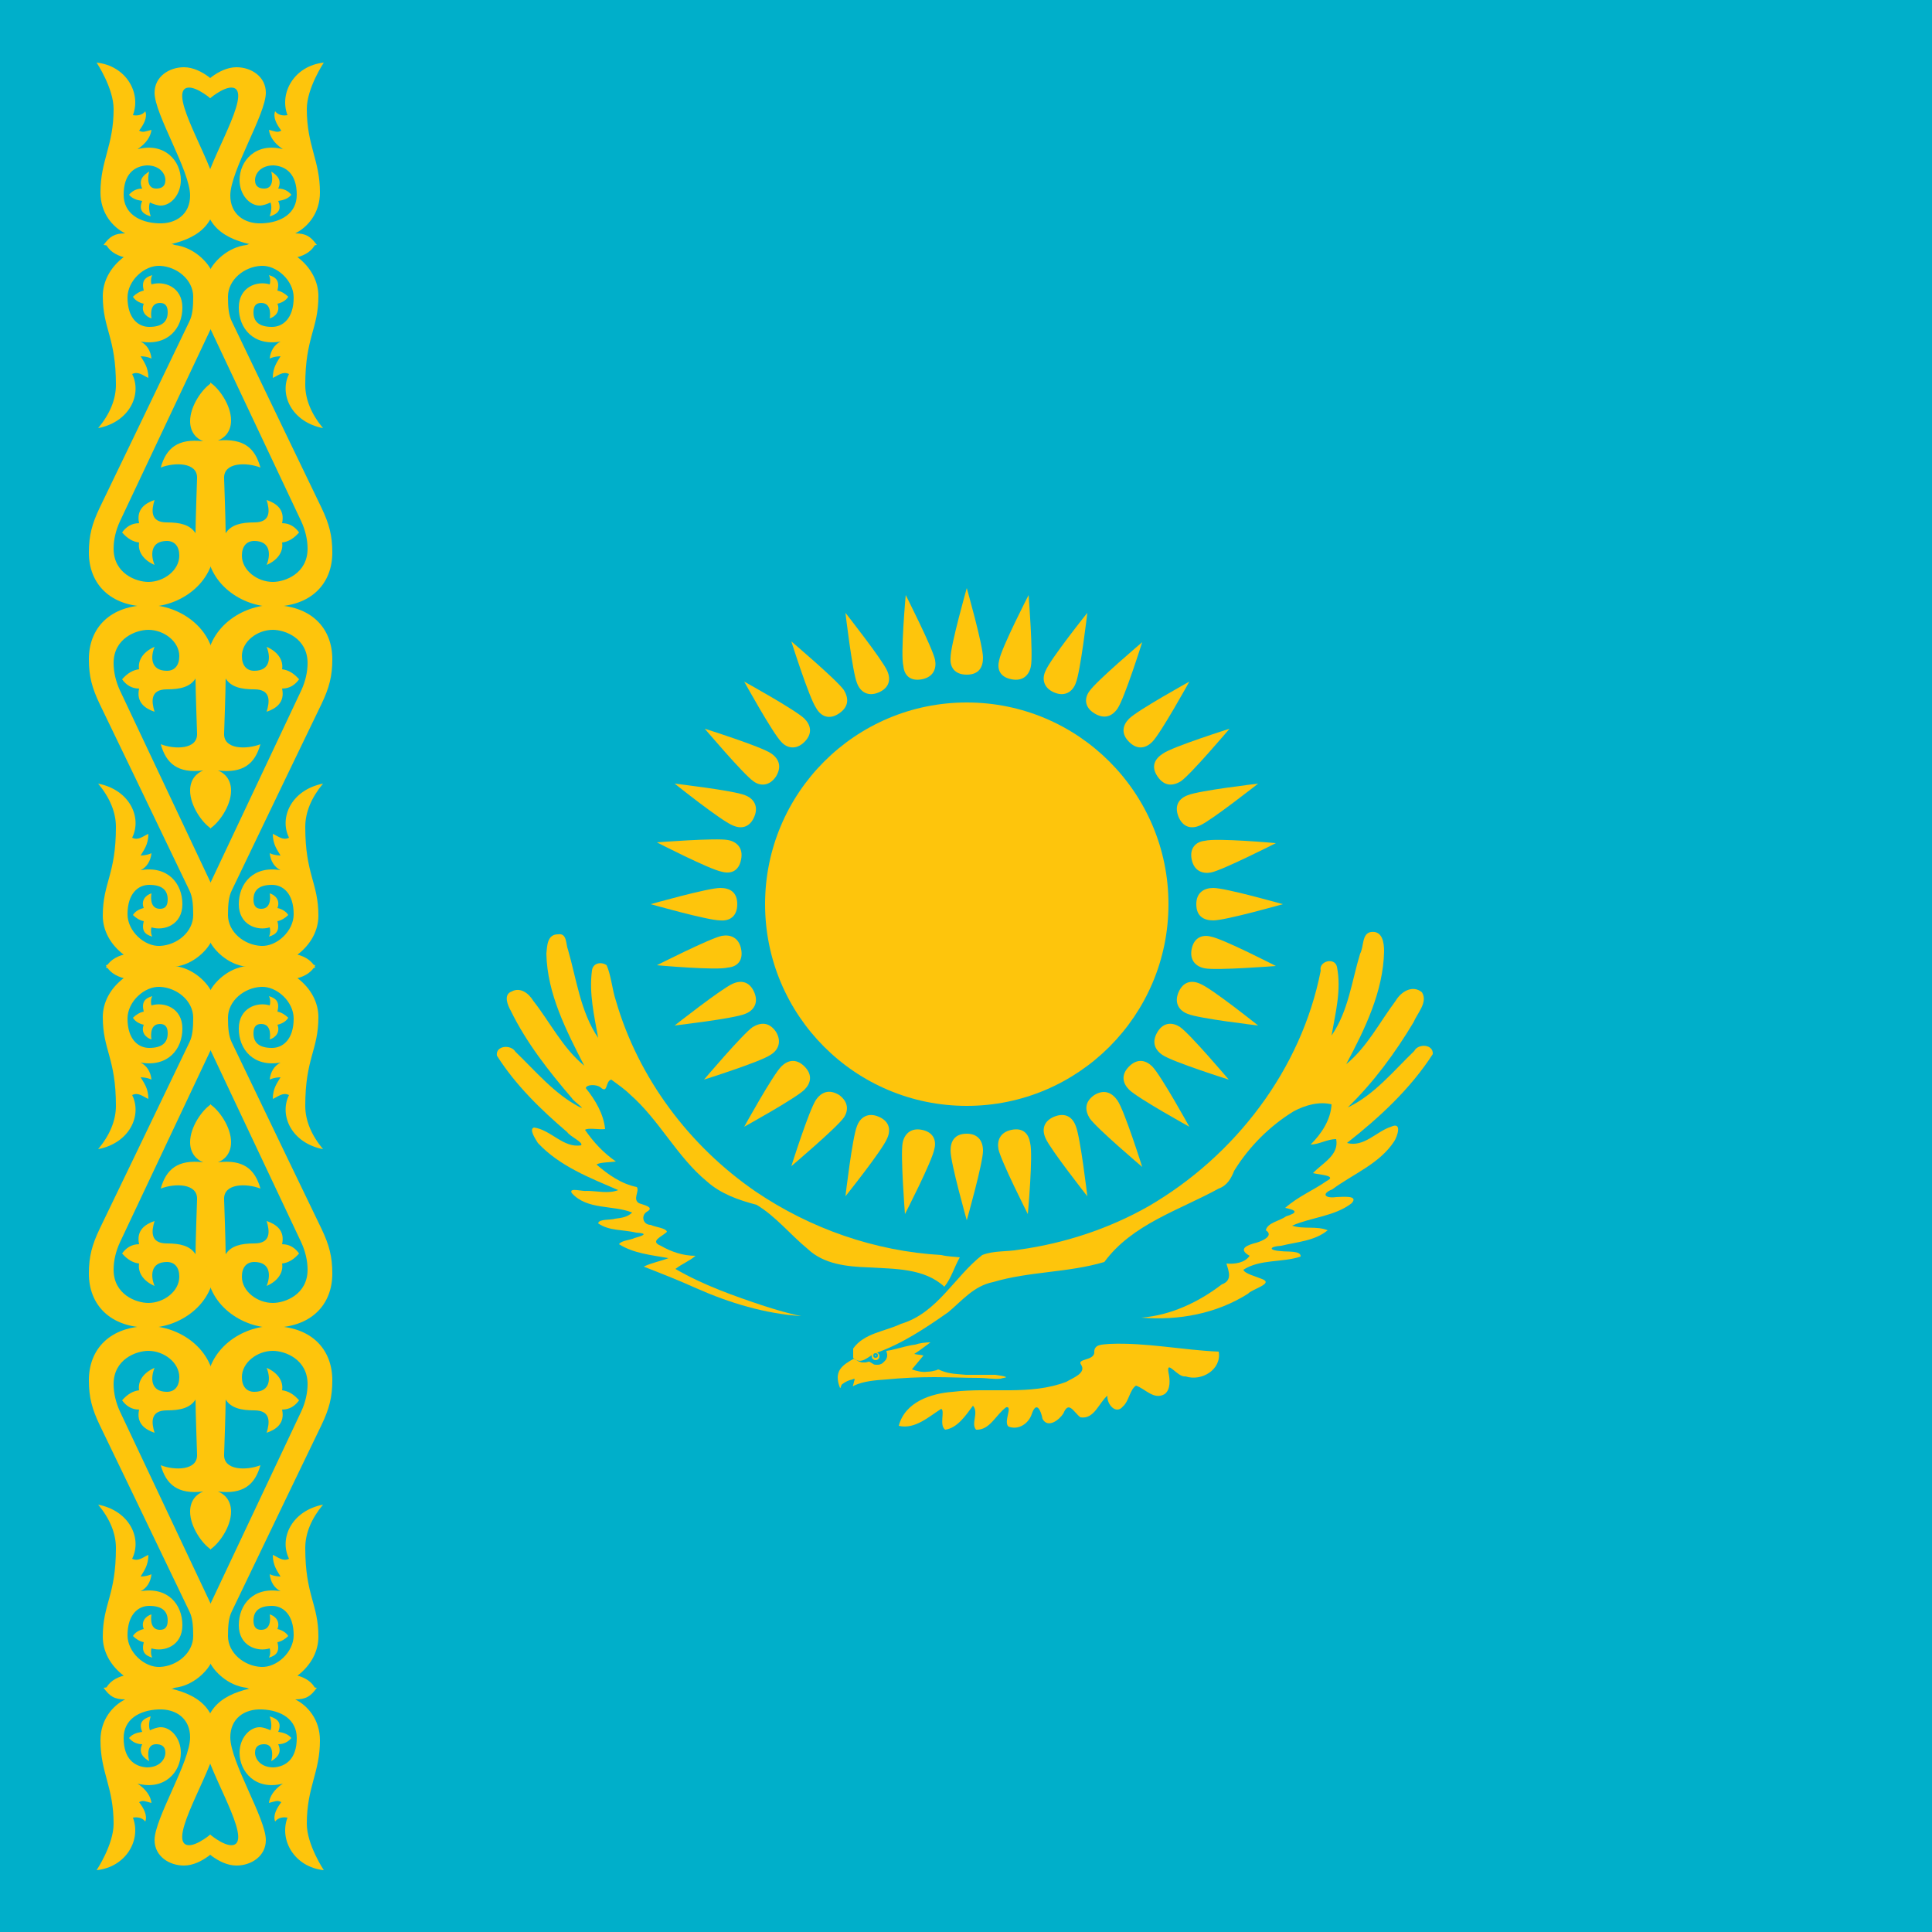 <?xml version="1.0" encoding="utf-8"?>
<!-- Generator: Adobe Illustrator 27.9.4, SVG Export Plug-In . SVG Version: 9.03 Build 54784)  -->
<svg version="1.1" id="Layer_1" xmlns="http://www.w3.org/2000/svg" xmlns:xlink="http://www.w3.org/1999/xlink" x="0px" y="0px"
	 viewBox="0 0 250 250" style="enable-background:new 0 0 250 250;" xml:space="preserve">
<style type="text/css">
	.st0{fill:#00AFCA;}
	.st1{fill:#FEC50C;}
</style>
<rect id="XMLID_58_" class="st0" width="250" height="250"/>
<g>
	<circle id="XMLID_59_" class="st1" cx="125.1" cy="117" r="26.1"/>
	<path id="XMLID_60_" class="st1" d="M125.1,87.3c1.6,0,2.1-1,2.1-2.2c0-1.6-2.1-9-2.1-9s-2.1,7.4-2.1,9
		C122.9,86.3,123.5,87.3,125.1,87.3z"/>
	<path id="XMLID_61_" class="st1" d="M154.8,117c0,1.6,1,2.1,2.2,2.1c1.6,0,9-2.1,9-2.1s-7.4-2.1-9-2.1
		C155.8,114.9,154.8,115.5,154.8,117z"/>
	<path id="XMLID_62_" class="st1" d="M125.1,146.7c-1.6,0-2.1,1-2.1,2.2c0,1.6,2.1,9,2.1,9s2.1-7.4,2.1-9
		C127.2,147.7,126.6,146.7,125.1,146.7z"/>
	<path id="XMLID_63_" class="st1" d="M95.4,117c0-1.6-1-2.1-2.2-2.1c-1.6,0-9,2.1-9,2.1s7.4,2.1,9,2.1
		C94.4,119.2,95.4,118.6,95.4,117z"/>
	<path id="XMLID_64_" class="st1" d="M136.4,89.6c1.4,0.6,2.4-0.1,2.8-1.2c0.6-1.4,1.5-9.1,1.5-9.1s-4.8,6-5.4,7.5
		C134.8,87.8,135,89,136.4,89.6z"/>
	<path id="XMLID_65_" class="st1" d="M152.5,128.4c-0.6,1.4,0.1,2.4,1.2,2.8c1.4,0.6,9.1,1.5,9.1,1.5s-6-4.8-7.5-5.4
		C154.2,126.8,153.1,127,152.5,128.4z"/>
	<path id="XMLID_66_" class="st1" d="M113.7,144.5c-1.4-0.6-2.4,0.1-2.8,1.2c-0.6,1.4-1.5,9.1-1.5,9.1s4.8-6,5.4-7.5
		C115.3,146.2,115.1,145.1,113.7,144.5z"/>
	<path id="XMLID_67_" class="st1" d="M97.6,105.7c0.6-1.4-0.1-2.4-1.2-2.8c-1.4-0.6-9.1-1.5-9.1-1.5s6,4.8,7.5,5.4
		C95.9,107.3,97,107.1,97.6,105.7z"/>
	<path id="XMLID_68_" class="st1" d="M146.1,96c1.1,1.1,2.2,0.8,3,0c1.1-1.1,4.8-7.8,4.8-7.8s-6.7,3.7-7.8,4.8
		C145.3,93.8,145,94.9,146.1,96z"/>
	<path id="XMLID_69_" class="st1" d="M146.1,138c-1.1,1.1-0.8,2.2,0,3c1.1,1.1,7.8,4.8,7.8,4.8s-3.7-6.7-4.8-7.8
		C148.3,137.2,147.2,136.9,146.1,138z"/>
	<path id="XMLID_70_" class="st1" d="M104.1,138c-1.1-1.1-2.2-0.8-3,0c-1.1,1.1-4.8,7.8-4.8,7.8s6.7-3.7,7.8-4.8
		C104.9,140.2,105.2,139.1,104.1,138z"/>
	<path id="XMLID_71_" class="st1" d="M104.1,96c1.1-1.1,0.8-2.2,0-3c-1.1-1.1-7.8-4.8-7.8-4.8s3.7,6.7,4.8,7.8
		C101.8,96.8,103,97.1,104.1,96z"/>
	<path id="XMLID_72_" class="st1" d="M152.5,105.7c0.6,1.4,1.7,1.6,2.8,1.1c1.4-0.6,7.5-5.4,7.5-5.4s-7.7,0.9-9.1,1.5
		C152.6,103.3,151.9,104.2,152.5,105.7z"/>
	<path id="XMLID_73_" class="st1" d="M136.4,144.5c-1.4,0.6-1.6,1.7-1.1,2.8c0.6,1.4,5.4,7.5,5.4,7.5s-0.9-7.7-1.5-9.1
		C138.8,144.6,137.9,143.9,136.4,144.5z"/>
	<path id="XMLID_74_" class="st1" d="M97.6,128.4c-0.6-1.4-1.7-1.6-2.8-1.1c-1.4,0.6-7.5,5.4-7.5,5.4s7.7-0.9,9.1-1.5
		C97.5,130.8,98.2,129.8,97.6,128.4z"/>
	<path id="XMLID_75_" class="st1" d="M113.7,89.6c1.4-0.6,1.6-1.7,1.1-2.8c-0.6-1.4-5.4-7.5-5.4-7.5s0.9,7.7,1.5,9.1
		C111.3,89.5,112.3,90.2,113.7,89.6z"/>
	<path id="XMLID_76_" class="st1" d="M130.9,87.9c1.5,0.3,2.3-0.6,2.5-1.7c0.3-1.5-0.3-9.2-0.3-9.2s-3.5,6.8-3.8,8.4
		C129,86.5,129.3,87.6,130.9,87.9z"/>
	<path id="XMLID_77_" class="st1" d="M154.2,122.8c-0.3,1.5,0.6,2.3,1.7,2.5c1.5,0.3,9.2-0.3,9.2-0.3s-6.8-3.5-8.4-3.8
		C155.6,120.9,154.5,121.3,154.2,122.8z"/>
	<path id="XMLID_78_" class="st1" d="M119.3,146.2c-1.5-0.3-2.3,0.6-2.5,1.7c-0.3,1.5,0.3,9.2,0.3,9.2s3.5-6.8,3.8-8.4
		C121.2,147.6,120.8,146.5,119.3,146.2z"/>
	<path id="XMLID_79_" class="st1" d="M95.9,111.2c0.3-1.5-0.6-2.3-1.7-2.5c-1.5-0.3-9.2,0.3-9.2,0.3s6.8,3.5,8.4,3.8
		C94.5,113.1,95.6,112.8,95.9,111.2z"/>
	<path id="XMLID_80_" class="st1" d="M141.6,92.3c1.3,0.8,2.3,0.4,3-0.6c0.9-1.3,3.2-8.6,3.2-8.6s-5.9,5-6.8,6.3
		C140.3,90.3,140.3,91.5,141.6,92.3z"/>
	<path id="XMLID_81_" class="st1" d="M149.8,133.5c-0.8,1.3-0.4,2.3,0.6,3c1.3,0.9,8.6,3.2,8.6,3.2s-5-5.9-6.3-6.8
		C151.8,132.3,150.6,132.2,149.8,133.5z"/>
	<path id="XMLID_82_" class="st1" d="M108.6,141.7c-1.3-0.8-2.3-0.4-3,0.6c-0.9,1.3-3.2,8.6-3.2,8.6s5.9-5,6.8-6.3
		C109.8,143.7,109.8,142.6,108.6,141.7z"/>
	<path id="XMLID_83_" class="st1" d="M100.4,100.5c0.8-1.3,0.4-2.3-0.6-3c-1.3-0.9-8.6-3.2-8.6-3.2s5,5.9,6.3,6.8
		C98.3,101.7,99.5,101.8,100.4,100.5z"/>
	<path id="XMLID_84_" class="st1" d="M149.8,100.5c0.9,1.3,2,1.2,3,0.6c1.3-0.9,6.3-6.8,6.3-6.8s-7.3,2.3-8.6,3.2
		C149.4,98.2,148.9,99.2,149.8,100.5z"/>
	<path id="XMLID_85_" class="st1" d="M141.6,141.7c-1.3,0.9-1.2,2-0.6,3c0.9,1.3,6.8,6.3,6.8,6.3s-2.3-7.3-3.2-8.6
		C143.9,141.4,142.9,140.9,141.6,141.7z"/>
	<path id="XMLID_86_" class="st1" d="M100.4,133.5c-0.9-1.3-2-1.2-3-0.6c-1.3,0.9-6.3,6.8-6.3,6.8s7.3-2.3,8.6-3.2
		C100.7,135.9,101.2,134.8,100.4,133.5z"/>
	<path id="XMLID_87_" class="st1" d="M108.6,92.3c1.3-0.9,1.2-2,0.6-3c-0.9-1.3-6.8-6.3-6.8-6.3s2.3,7.3,3.2,8.6
		C106.2,92.7,107.3,93.2,108.6,92.3z"/>
	<path id="XMLID_88_" class="st1" d="M154.2,111.2c0.3,1.5,1.4,1.9,2.5,1.7c1.5-0.3,8.4-3.8,8.4-3.8s-7.7-0.7-9.2-0.3
		C154.8,108.9,153.9,109.7,154.2,111.2z"/>
	<path id="XMLID_89_" class="st1" d="M130.9,146.2c-1.5,0.3-1.9,1.4-1.7,2.5c0.3,1.5,3.8,8.4,3.8,8.4s0.7-7.7,0.3-9.2
		C133.1,146.7,132.4,145.9,130.9,146.2z"/>
	<path id="XMLID_90_" class="st1" d="M95.9,122.8c-0.3-1.5-1.4-1.9-2.5-1.7c-1.5,0.3-8.4,3.8-8.4,3.8s7.7,0.7,9.2,0.3
		C95.4,125.1,96.2,124.3,95.9,122.8z"/>
	<path id="XMLID_91_" class="st1" d="M119.3,87.9c1.5-0.3,1.9-1.4,1.7-2.5c-0.3-1.5-3.8-8.4-3.8-8.4s-0.7,7.7-0.3,9.2
		C117,87.3,117.7,88.2,119.3,87.9z"/>
	<path id="XMLID_92_" class="st1" d="M120.4,173.7c-0.7,0-1.4,0.1-2,0.3c-0.9,0.1-1.8,0.4-2.7,0.6l-0.4,0.1l-0.6,0.1
		c0,0.2,0.1,0.3,0.1,0.5c0,0.2,0,0.3-0.1,0.5c0,0.1-0.2,0.3-0.3,0.4c-0.1,0.1-0.3,0.3-0.4,0.3c-0.2,0.1-0.3,0.1-0.5,0.1
		c-0.2,0-0.4,0-0.5-0.1c-0.2-0.1-0.3-0.2-0.5-0.3c-0.2,0-0.4,0.1-0.5,0.1c-0.2,0-0.3,0-0.5,0c-0.2-0.1-0.4-0.1-0.5-0.2
		c-0.2-0.1-0.3-0.2-0.5-0.3c-0.7,0.4-1.4,0.8-1.8,1.4c-0.2,0.3-0.3,0.7-0.3,1c0,0.5,0.1,0.9,0.3,1.4c0.1,0.1,0.1-0.4,0.3-0.5
		c0.4-0.3,0.8-0.5,1.3-0.6c0.4-0.2,0.3,0,0.2,0.3c0,0.2-0.3,0.8,0,0.5c1.3-0.6,2.8-0.7,4.2-0.8c2.1-0.2,4.1-0.3,6.2-0.3
		c1.9,0,3.9,0.1,5.8,0.1c0.9,0,1.9,0.2,2.8,0.1c0.2-0.1,0.6-0.1,0.7-0.2c-0.4-0.2-0.9-0.2-1.4-0.3H125c-1-0.1-2.1-0.1-3.1-0.5
		c-0.3-0.1-0.5-0.3-0.7-0.1c-0.4,0.1-0.8,0.2-1.2,0.2c-0.7,0.1-1.4-0.1-2-0.3c0.5-0.6,1-1.2,1.5-1.8c-0.4-0.1-0.8-0.1-1.2-0.2
		C119.1,174.7,119.7,174.2,120.4,173.7L120.4,173.7z"/>
	<path id="XMLID_95_" class="st1" d="M150.7,180.4c-1.4,0.8-2.5-0.7-3.7-1.1c-0.8,0.5-0.9,2-1.7,2.7c-0.9,1.1-2.1-0.3-2-1.4
		c-1.1,0.9-1.7,3.1-3.5,2.8c-0.9-0.7-1.5-2.2-2.2-0.5c-0.5,0.8-2,2-2.7,0.7c-0.2-1.1-0.8-2.4-1.4-0.6c-0.4,1.2-1.7,2.1-3,1.6
		c-0.7-0.6,0.6-2.7-0.3-2.5c-1.3,0.9-2.1,3-3.9,2.9c-0.7-0.8,0.4-2.2-0.4-3.1c-0.9,1.2-2,2.9-3.6,3.1c-0.8-0.6,0-2.4-0.5-2.7
		c-1.6,1-3.4,2.7-5.5,2.2c0.8-3.1,4.2-4.2,7-4.4c4.9-0.6,10,0.5,14.7-1.3c0.8-0.5,2.6-1.1,1.9-2.2c-0.6-0.8,1.5-0.5,1.7-1.5
		c-0.1-1.2,1-1.1,2-1.2c4.7-0.2,9.4,0.8,14.1,1c0.4,2.3-2.2,3.9-4.3,3.2c-1,0.2-2.5-2.3-2.2-0.5
		C151.4,178.5,151.5,179.8,150.7,180.4 M110.4,175.7c1.1,1,1.9-0.2,2.9-0.6c3.4-1.2,6.4-3.2,9.4-5.3c1.8-1.5,3.3-3.4,5.8-3.9
		c4.7-1.4,9.7-1.2,14.4-2.6c3.6-4.9,9.7-6.7,14.8-9.5c1.1-0.4,1.6-1.3,2-2.3c1.9-3.1,4.6-5.8,7.7-7.7c1.5-0.8,3.3-1.3,4.9-0.9
		c-0.1,2-1.3,3.8-2.7,5.2c1.1,0,2.1-0.7,3.3-0.7c0.4,2.1-1.8,3.1-3,4.4c0.7,0.2,3.2,0.3,1.8,1c-1.7,1.2-3.7,2-5.4,3.5
		c1.5,0.3,1.7,0.6,0.1,1.1c-0.8,0.6-2.4,0.8-2.6,1.8c1.1,0.7-0.5,1.4-1.2,1.6c-1.2,0.3-2.5,0.8-0.9,1.7c-0.6,0.9-1.9,1.1-3,1
		c0.3,1,0.8,2.2-0.6,2.7c-3,2.3-6.6,4-10.4,4.3c4.8,0.4,9.7-0.5,13.8-3.1c0.5-0.6,3.4-1.3,1.8-1.9c-0.7-0.3-2.3-0.7-2.4-1.2
		c2.2-1.4,5-0.9,7.4-1.7c0.1-0.8-1.8-0.6-2.5-0.7c-1.7-0.1-1.6-0.6,0-0.7c2-0.5,4.3-0.6,6-2c-1.4-0.6-3.1-0.1-4.6-0.6
		c2.5-1.1,5.5-1.2,7.7-2.9c1-1.1-1.3-0.8-2-0.8c-1.4,0.2-2-0.4-0.5-1c2.7-2,6.1-3.3,8-6.2c0.4-0.6,1.1-2.6-0.4-1.9
		c-1.9,0.6-3.5,2.7-5.7,2.1c4.2-3.3,8.2-7,11.1-11.5c0.1-1.3-1.9-1.4-2.4-0.4c-2.7,2.6-5.2,5.7-8.6,7.3c3.3-3.2,6.1-7,8.5-11
		c0.5-1.2,1.9-2.6,1.1-3.9c-1.2-1-2.7-0.1-3.4,1.1c-2.1,2.8-3.7,6-6.4,8.2c2.4-4.5,4.8-9.4,4.9-14.6c0-1.1-0.2-2.7-1.7-2.5
		c-1.2,0.2-0.9,1.9-1.4,2.8c-1.1,3.6-1.5,7.4-3.7,10.6c0.5-2.9,1.3-5.9,0.7-8.9c-0.3-1.3-2.4-0.7-2.1,0.5
		c-2.5,12.8-11.1,24-22.3,30.5c-5.1,2.9-10.9,4.8-16.7,5.6c-1.6,0.3-3.3,0.1-4.8,0.7c-3.6,2.8-5.8,7.5-10.5,8.9
		c-2.1,1-4.8,1.2-6.2,3.2C110.4,175.1,110.4,175.4,110.4,175.7"/>
	<path id="XMLID_96_" class="st1" d="M124.2,162.7c-0.7,1.2-1.1,2.7-2,3.8c-2.6-2.4-6.4-2.3-9.8-2.5c-2.8-0.1-5.8-0.4-7.9-2.4
		c-2.2-1.8-4.1-4.2-6.6-5.7c-2.3-0.6-4.6-1.4-6.4-3c-3.9-3.2-6.2-8-10-11.3c-0.7-0.7-1.6-1.3-2.4-1.9c-0.8,0.2-0.4,1.9-1.4,1
		c-0.5-0.4-1.8-0.4-1.9,0.1c1.2,1.5,2.3,3.3,2.5,5.3c-0.8,0.1-2.2-0.2-2.6,0.1c1.1,1.6,2.4,3,4,4.1c-0.7,0.1-2.2,0.1-2.5,0.4
		c1.5,1.3,3.2,2.5,5.2,2.9c0.4,0.5-0.6,1.6,0.3,2.1c0.5,0.2,2.1,0.5,1,1.1c-0.8,0.5-0.5,1.7,0.5,1.7c0.6,0.3,2,0.4,2.1,0.9
		c-0.6,0.6-2.3,1.2-0.8,1.8c1.4,0.8,2.9,1.3,4.5,1.3c-0.8,0.7-1.7,1-2.6,1.7c3.6,2.1,7.6,3.5,11.5,4.8c1.6,0.5,3.2,1,4.8,1.3
		c-4.7-0.3-9.3-1.7-13.6-3.6c-2.2-1-4.5-1.9-6.8-2.8c1-0.5,2.2-0.7,3.2-1.1c-2.2-0.4-4.5-0.6-6.4-1.8c0.3-0.5,1.4-0.5,2-0.8
		c1.1-0.3,1.9-0.6,0.2-0.7c-1.6-0.4-3.5-0.2-4.9-1.2c0.1-0.6,1.6-0.4,2.2-0.6c0.8-0.1,1.6-0.2,2.2-0.8c-2.5-1-5.8-0.3-7.8-2.5
		c-0.5-0.8,1.4-0.2,1.9-0.3c1.4,0,2.8,0.4,4.1-0.1c-3.7-1.6-7.6-3.1-10.4-6.1c-0.3-0.5-1.2-1.8-0.5-2c2.2,0.3,3.8,2.7,6.1,2.3
		c0.3-0.4-1.4-1.1-1.8-1.7c-3.4-2.9-6.7-6.1-9.1-9.9c-0.2-1.3,1.8-1.5,2.4-0.5c2.6,2.5,5,5.4,8.2,7.1c1.2,0.6-0.7-0.7-0.9-1.1
		c-3-3.5-5.9-7.2-7.9-11.3c-0.4-0.7-1-2.1,0.1-2.5c1.1-0.6,2.2,0.2,2.8,1.2c2.2,2.8,3.8,6.1,6.6,8.4c-2.3-4.5-4.8-9.3-4.9-14.5
		c0.1-1,0.1-2.5,1.5-2.5c1.2-0.2,1,1.3,1.3,2c1.1,3.8,1.6,8,3.9,11.4c-0.5-2.8-1.2-5.8-0.8-8.7c0.1-1,1.2-1.2,1.9-0.7
		c0.6,1.4,0.7,3.1,1.2,4.6c2.9,10,9.5,18.8,18.1,24.7c7.1,4.8,15.4,7.7,24,8.2C122.6,162.6,123.4,162.6,124.2,162.7"/>
	<circle id="XMLID_97_" class="st1" cx="113.3" cy="175.5" r="0.5"/>
	<circle id="XMLID_98_" class="st1" cx="113.3" cy="175.4" r="0.2"/>
	<path id="XMLID_99_" class="st0" d="M113.3,175.2v0.1l0.1,0.1l-0.1,0.1l-0.1-0.1l0.1-0.1V175.2v-0.1c-0.2,0-0.3,0.1-0.3,0.3
		c0,0.2,0.1,0.3,0.3,0.3c0.2,0,0.3-0.1,0.3-0.3c0-0.2-0.1-0.3-0.3-0.3V175.2z"/>
</g>
<g>
	<path id="XMLID_100_" class="st1" d="M27.2,12.7c0,0-2.5-2.1-3.4-1.1c-1.4,1.7,4.2,10.2,4.2,13.3c0,4.9-3.3,6.3-7.4,7
		c-2.7,0.5-7.2-0.2-7.2-0.2c0.8-1.1,1.4-1.5,2.8-1.5c-1.6-0.8-3.2-2.6-3.2-5.3c0-4.2,1.7-6,1.7-10.8c0-2.7-2.2-6-2.2-6
		c3.8,0.4,5.8,3.9,4.7,6.8c0.6,0.1,1.2,0,1.6-0.5c0.3,0.8-0.2,1.7-0.8,2.5c0.5,0.3,0.8,0.1,1.6-0.1c-0.1,0.8-0.6,1.7-1.8,2.5
		c3.5-0.9,5.6,1.5,5.6,4c0,1.9-1.3,3.3-2.6,3.3c-0.4,0-1-0.2-1.4-0.4c-0.2,0.5-0.1,1.2,0.1,1.8c-1-0.3-1.6-0.8-1.1-2
		c-0.7-0.1-1.3-0.3-1.7-0.8c0.4-0.5,1-0.8,1.7-0.8c-0.5-1.1,0.1-1.7,0.9-2.2c0,0-0.6,2.2,0.9,2.2c0.6,0,1.2-0.2,1.2-1.1
		c0-0.8-0.7-1.9-2.4-1.9c-1.6,0.1-3,1.1-3,3.8c0,2.4,2,3.6,4.5,3.7c2.3,0.1,4.1-1.2,4.1-3.6c0-3.2-4.6-10.5-4.6-13.3
		c0-2.1,1.9-3.3,3.8-3.3c2.4,0,4.5,2.4,4.5,2.4L27.2,12.7L27.2,12.7z"/>
	<path id="XMLID_101_" class="st1" d="M27.8,70.4c0,5.3-4.8,8.1-8.5,8.1c-5.1,0-7.8-3-7.8-7c0-2.2,0.4-3.7,1.4-5.8
		c0,0,8.4-17.4,11.6-24.1c0.4-0.8,0.5-1.8,0.5-3.2c0-2.2-2.1-3.9-4.3-4c-2-0.1-4.2,1.9-4.2,4.1c0,2.7,1.4,3.8,2.8,3.8
		c1.7,0,2.4-0.7,2.4-1.9c0-0.9-0.4-1.2-1-1.2c-1.5,0-1.1,2-1.1,2c-0.7-0.2-1.4-0.9-1-1.9c-0.5-0.1-1.1-0.4-1.4-0.9
		c0.4-0.4,0.9-0.7,1.4-0.8c-0.3-1.2,0.1-1.7,1.1-2c-0.2,0.4-0.2,0.9-0.1,1.2c1.6-0.5,4,0.3,4,3c0,2.7-1.9,5-5.4,4.4
		c0.8,0.4,1.3,1.2,1.4,2.2c-0.6-0.3-1.4-0.3-1.4-0.3c0.4,0.7,1,1.4,1,2.8c-0.7-0.3-1.3-0.9-2.1-0.5c1.3,2.6-0.3,6.2-4.4,7
		c1.5-1.8,2.3-3.7,2.3-5.6c0-6.2-1.7-7.2-1.7-11.5c0-1.8,0.9-3.7,2.8-5.1v0.1c-1.2-0.3-2-0.9-2.4-1.7c2.8-0.8,6.8-0.8,8.9,0.1
		c2.5,0.3,4.2,2.2,4.7,3.2c0.5,1,1.5,4.5,0,7.6c-1.6,3.4-9.4,19.9-11.8,25c-0.5,1.1-0.8,2.3-0.8,3.5c0,3.2,2.9,4.3,4.5,4.3
		c2,0,4-1.5,4-3.4c0-1.2-0.6-1.9-1.6-1.9c-2.2,0-2.1,1.9-1.6,3.1c-1.4-0.6-2.2-1.7-2-2.9c-0.8-0.1-1.5-0.5-2.2-1.3
		c0.5-0.7,1.2-1.2,2.2-1.2c-0.4-1.8,0.8-2.6,2-3c-0.4,1.3-0.6,2.9,1.6,2.9c1.7,0,3,0.3,3.7,1.4c0-1.4,0.2-7.1,0.2-7.1
		c0.1-2.1-2.9-2.1-4.7-1.4c0.7-2.5,2.2-3.8,5.5-3.4c-0.8-0.3-1.7-1.1-1.7-2.6c0-2,1.6-4.2,2.7-4.9L27.8,70.4L27.8,70.4z"/>
	<path id="XMLID_102_" class="st1" d="M27.8,86.4c0-5.3-4.8-8.1-8.5-8.1c-5.1,0-7.8,3-7.8,7c0,2.2,0.4,3.7,1.4,5.8
		c0,0,8.4,17.4,11.6,24.1c0.4,0.8,0.5,1.8,0.5,3.2c0,2.2-2.1,3.9-4.3,4c-2,0.1-4.2-1.9-4.2-4.1c0-2.7,1.4-3.8,2.8-3.8
		c1.7,0,2.4,0.7,2.4,1.9c0,0.9-0.4,1.2-1,1.2c-1.5,0-1.1-2-1.1-2c-0.7,0.2-1.4,0.9-1,1.9c-0.5,0.1-1.1,0.4-1.4,0.9
		c0.4,0.4,0.9,0.7,1.4,0.8c-0.3,1.2,0.1,1.7,1.1,2c-0.2-0.4-0.2-0.9-0.1-1.2c1.6,0.5,4-0.3,4-3c0-2.7-1.9-5-5.4-4.4
		c0.8-0.4,1.3-1.2,1.4-2.2c-0.6,0.3-1.4,0.3-1.4,0.3c0.4-0.7,1-1.4,1-2.8c-0.7,0.3-1.3,0.9-2.1,0.5c1.3-2.6-0.3-6.2-4.4-7
		c1.5,1.8,2.3,3.7,2.3,5.6c0,6.2-1.7,7.2-1.7,11.5c0,1.8,0.9,3.7,2.8,5.1v-0.1c-1.2,0.3-2,0.9-2.4,1.7c2.8,0.8,6.8,0.8,8.9-0.1
		c2.5-0.3,4.2-2.2,4.7-3.2c0.5-1,1.5-4.5,0-7.6c-1.6-3.4-9.4-19.9-11.8-25c-0.5-1.1-0.8-2.3-0.8-3.5c0-3.2,2.9-4.3,4.5-4.3
		c2,0,4,1.5,4,3.4c0,1.2-0.6,1.9-1.6,1.9c-2.2,0-2.1-1.9-1.6-3.1c-1.4,0.6-2.2,1.7-2,2.9c-0.8,0.1-1.5,0.5-2.2,1.3
		c0.5,0.7,1.2,1.2,2.2,1.2c-0.4,1.8,0.8,2.6,2,3c-0.4-1.3-0.6-2.9,1.6-2.9c1.7,0,3-0.3,3.7-1.4c0,1.4,0.2,7.1,0.2,7.1
		c0.1,2.1-2.9,2.1-4.7,1.4c0.7,2.5,2.2,3.8,5.5,3.4c-0.8,0.3-1.7,1.1-1.7,2.6c0,2,1.6,4.2,2.7,4.9L27.8,86.4L27.8,86.4z"/>
	<path id="XMLID_103_" class="st1" d="M27.2,12.7c0,0,2.5-2.1,3.4-1.1c1.4,1.7-4.2,10.2-4.2,13.3c0,4.9,3.3,6.3,7.4,7
		c2.7,0.5,7.2-0.2,7.2-0.2c-0.8-1.1-1.4-1.5-2.8-1.5c1.6-0.8,3.2-2.6,3.2-5.3c0-4.2-1.7-6-1.7-10.8c0-2.7,2.2-6,2.2-6
		c-3.8,0.4-5.8,3.9-4.7,6.8c-0.6,0.1-1.2,0-1.6-0.5c-0.3,0.8,0.2,1.7,0.8,2.5c-0.5,0.3-0.8,0.1-1.6-0.1c0.1,0.8,0.6,1.7,1.8,2.5
		c-3.5-0.9-5.6,1.5-5.6,4c0,1.9,1.3,3.3,2.6,3.3c0.4,0,1-0.2,1.4-0.4c0.2,0.5,0.1,1.2-0.1,1.8c1-0.3,1.6-0.8,1.1-2
		c0.7-0.1,1.3-0.3,1.7-0.8c-0.4-0.5-1-0.8-1.7-0.8c0.5-1.1-0.1-1.7-0.9-2.2c0,0,0.6,2.2-0.9,2.2c-0.6,0-1.2-0.2-1.2-1.1
		c0-0.8,0.7-1.9,2.4-1.9c1.6,0.1,3,1.1,3,3.8c0,2.4-2,3.6-4.5,3.7c-2.3,0.1-4.1-1.2-4.1-3.6c0-3.2,4.6-10.5,4.6-13.3
		c0-2.1-1.9-3.3-3.8-3.3c-2.4,0-4.5,2.4-4.5,2.4L27.2,12.7L27.2,12.7z"/>
	<path id="XMLID_104_" class="st1" d="M26.7,70.4c0,5.3,4.8,8.1,8.5,8.1c5.1,0,7.8-3,7.8-7c0-2.2-0.4-3.7-1.4-5.8
		c0,0-8.4-17.4-11.6-24.1c-0.4-0.8-0.5-1.8-0.5-3.2c0-2.2,2.1-3.9,4.3-4c2-0.1,4.2,1.9,4.2,4.1c0,2.7-1.4,3.8-2.8,3.8
		c-1.7,0-2.4-0.7-2.4-1.9c0-0.9,0.4-1.2,1-1.2c1.5,0,1.1,2,1.1,2c0.7-0.2,1.4-0.9,1-1.9c0.5-0.1,1.1-0.4,1.4-0.9
		c-0.4-0.4-0.9-0.7-1.4-0.8c0.3-1.2-0.1-1.7-1.1-2c0.2,0.4,0.2,0.9,0.1,1.2c-1.6-0.5-4,0.3-4,3c0,2.7,1.9,5,5.4,4.4
		c-0.8,0.4-1.3,1.2-1.4,2.2c0.6-0.3,1.4-0.3,1.4-0.3c-0.4,0.7-1,1.4-1,2.8c0.7-0.3,1.3-0.9,2.1-0.5c-1.3,2.6,0.3,6.2,4.4,7
		c-1.5-1.8-2.3-3.7-2.3-5.6c0-6.2,1.7-7.2,1.7-11.5c0-1.8-0.9-3.7-2.8-5.1v0.1c1.2-0.3,2-0.9,2.4-1.7c-2.8-0.8-6.8-0.8-8.9,0.1
		c-2.5,0.3-4.2,2.2-4.7,3.2c-0.5,1-1.5,4.5,0,7.6c1.6,3.4,9.4,19.9,11.8,25c0.5,1.1,0.8,2.3,0.8,3.5c0,3.2-2.9,4.3-4.5,4.3
		c-2,0-4-1.5-4-3.4c0-1.2,0.6-1.9,1.6-1.9c2.2,0,2.1,1.9,1.6,3.1c1.4-0.6,2.2-1.7,2-2.9c0.8-0.1,1.5-0.5,2.2-1.3
		c-0.5-0.7-1.2-1.2-2.2-1.2c0.4-1.8-0.8-2.6-2-3c0.4,1.3,0.6,2.9-1.6,2.9c-1.7,0-3,0.3-3.7,1.4c0-1.4-0.2-7.1-0.2-7.1
		c-0.1-2.1,2.9-2.1,4.7-1.4C33,58,31.6,56.7,28.2,57c0.8-0.3,1.7-1.1,1.7-2.6c0-2-1.6-4.2-2.7-4.9L26.7,70.4L26.7,70.4z"/>
	<path id="XMLID_106_" class="st1" d="M26.7,86.4c0-5.3,4.8-8.1,8.5-8.1c5.1,0,7.8,3,7.8,7c0,2.2-0.4,3.7-1.4,5.8
		c0,0-8.4,17.4-11.6,24.1c-0.4,0.8-0.5,1.8-0.5,3.2c0,2.2,2.1,3.9,4.3,4c2,0.1,4.2-1.9,4.2-4.1c0-2.7-1.4-3.8-2.8-3.8
		c-1.7,0-2.4,0.7-2.4,1.9c0,0.9,0.4,1.2,1,1.2c1.5,0,1.1-2,1.1-2c0.7,0.2,1.4,0.9,1,1.9c0.5,0.1,1.1,0.4,1.4,0.9
		c-0.4,0.4-0.9,0.7-1.4,0.8c0.3,1.2-0.1,1.7-1.1,2c0.2-0.4,0.2-0.9,0.1-1.2c-1.6,0.5-4-0.3-4-3c0-2.7,1.9-5,5.4-4.4
		c-0.8-0.4-1.3-1.2-1.4-2.2c0.6,0.3,1.4,0.3,1.4,0.3c-0.4-0.7-1-1.4-1-2.8c0.7,0.3,1.3,0.9,2.1,0.5c-1.3-2.6,0.3-6.2,4.4-7
		c-1.5,1.8-2.3,3.7-2.3,5.6c0,6.2,1.7,7.2,1.7,11.5c0,1.8-0.9,3.7-2.8,5.1v-0.1c1.2,0.3,2,0.9,2.4,1.7c-2.8,0.8-6.8,0.8-8.9-0.1
		c-2.5-0.3-4.2-2.2-4.7-3.2c-0.5-1-1.5-4.5,0-7.6c1.6-3.4,9.4-19.9,11.8-25c0.5-1.1,0.8-2.3,0.8-3.5c0-3.2-2.9-4.3-4.5-4.3
		c-2,0-4,1.5-4,3.4c0,1.2,0.6,1.9,1.6,1.9c2.2,0,2.1-1.9,1.6-3.1c1.4,0.6,2.2,1.7,2,2.9c0.8,0.1,1.5,0.5,2.2,1.3
		c-0.5,0.7-1.2,1.2-2.2,1.2c0.4,1.8-0.8,2.6-2,3c0.4-1.3,0.6-2.9-1.6-2.9c-1.7,0-3-0.3-3.7-1.4c0,1.4-0.2,7.1-0.2,7.1
		c-0.1,2.1,2.9,2.1,4.7,1.4c-0.7,2.5-2.2,3.8-5.5,3.4c0.8,0.3,1.7,1.1,1.7,2.6c0,2-1.6,4.2-2.7,4.9L26.7,86.4L26.7,86.4z"/>
	<path id="XMLID_107_" class="st1" d="M27.2,237.4c0,0-2.5,2.1-3.4,1.1c-1.4-1.7,4.2-10.2,4.2-13.3c0-4.9-3.3-6.3-7.4-7
		c-2.7-0.5-7.2,0.2-7.2,0.2c0.8,1.1,1.4,1.5,2.8,1.5c-1.6,0.8-3.2,2.6-3.2,5.3c0,4.2,1.7,6,1.7,10.8c0,2.7-2.2,6-2.2,6
		c3.8-0.4,5.8-3.9,4.7-6.8c0.6-0.1,1.2,0,1.6,0.5c0.3-0.8-0.2-1.7-0.8-2.5c0.5-0.3,0.8-0.1,1.6,0.1c-0.1-0.8-0.6-1.7-1.8-2.5
		c3.5,0.9,5.6-1.5,5.6-4c0-1.9-1.3-3.3-2.6-3.3c-0.4,0-1,0.2-1.4,0.4c-0.2-0.5-0.1-1.2,0.1-1.8c-1,0.3-1.6,0.8-1.1,2
		c-0.7,0.1-1.3,0.3-1.7,0.8c0.4,0.5,1,0.8,1.7,0.8c-0.5,1.1,0.1,1.7,0.9,2.2c0,0-0.6-2.2,0.9-2.2c0.6,0,1.2,0.2,1.2,1.1
		c0,0.8-0.7,1.9-2.4,1.9c-1.6-0.1-3-1.1-3-3.8c0-2.4,2-3.6,4.5-3.7c2.3-0.1,4.1,1.2,4.1,3.6c0,3.2-4.6,10.5-4.6,13.3
		c0,2.1,1.9,3.3,3.8,3.3c2.4,0,4.5-2.4,4.5-2.4L27.2,237.4L27.2,237.4z"/>
	<path id="XMLID_108_" class="st1" d="M27.8,179.7c0-5.3-4.8-8.1-8.5-8.1c-5.1,0-7.8,3-7.8,7c0,2.2,0.4,3.7,1.4,5.8
		c0,0,8.4,17.4,11.6,24.1c0.4,0.8,0.5,1.8,0.5,3.2c0,2.2-2.1,3.9-4.3,4c-2,0.1-4.2-1.9-4.2-4.1c0-2.7,1.4-3.8,2.8-3.8
		c1.7,0,2.4,0.7,2.4,1.9c0,0.9-0.4,1.2-1,1.2c-1.5,0-1.1-2-1.1-2c-0.7,0.2-1.4,0.9-1,1.9c-0.5,0.1-1.1,0.4-1.4,0.9
		c0.4,0.4,0.9,0.7,1.4,0.8c-0.3,1.2,0.1,1.7,1.1,2c-0.2-0.4-0.2-0.9-0.1-1.2c1.6,0.5,4-0.3,4-3c0-2.7-1.9-5-5.4-4.4
		c0.8-0.4,1.3-1.2,1.4-2.2c-0.6,0.3-1.4,0.3-1.4,0.3c0.4-0.7,1-1.4,1-2.8c-0.7,0.3-1.3,0.9-2.1,0.5c1.3-2.6-0.3-6.2-4.4-7
		c1.5,1.8,2.3,3.7,2.3,5.6c0,6.2-1.7,7.2-1.7,11.5c0,1.8,0.9,3.7,2.8,5.1v-0.1c-1.2,0.3-2,0.9-2.4,1.7c2.8,0.8,6.8,0.8,8.9-0.1
		c2.5-0.3,4.2-2.2,4.7-3.2c0.5-1,1.5-4.5,0-7.6c-1.6-3.4-9.4-19.9-11.8-25c-0.5-1.1-0.8-2.3-0.8-3.5c0-3.2,2.9-4.3,4.5-4.3
		c2,0,4,1.5,4,3.4c0,1.2-0.6,1.9-1.6,1.9c-2.2,0-2.1-1.9-1.6-3.1c-1.4,0.6-2.2,1.7-2,2.9c-0.8,0.1-1.5,0.5-2.2,1.3
		c0.5,0.7,1.2,1.2,2.2,1.2c-0.4,1.8,0.8,2.6,2,3c-0.4-1.3-0.6-2.9,1.6-2.9c1.7,0,3-0.3,3.7-1.4c0,1.4,0.2,7.1,0.2,7.1
		c0.1,2.1-2.9,2.1-4.7,1.4c0.7,2.5,2.2,3.8,5.5,3.4c-0.8,0.3-1.7,1.1-1.7,2.6c0,2,1.6,4.2,2.7,4.9L27.8,179.7L27.8,179.7z"/>
	<path id="XMLID_112_" class="st1" d="M27.8,163.7c0,5.3-4.8,8.1-8.5,8.1c-5.1,0-7.8-3-7.8-7c0-2.2,0.4-3.7,1.4-5.8
		c0,0,8.4-17.4,11.6-24.1c0.4-0.8,0.5-1.8,0.5-3.2c0-2.2-2.1-3.9-4.3-4c-2-0.1-4.2,1.9-4.2,4.1c0,2.7,1.4,3.8,2.8,3.8
		c1.7,0,2.4-0.7,2.4-1.9c0-0.9-0.4-1.2-1-1.2c-1.5,0-1.1,2-1.1,2c-0.7-0.2-1.4-0.9-1-1.9c-0.5-0.1-1.1-0.4-1.4-0.9
		c0.4-0.4,0.9-0.7,1.4-0.8c-0.3-1.2,0.1-1.7,1.1-2c-0.2,0.4-0.2,0.9-0.1,1.2c1.6-0.5,4,0.3,4,3c0,2.7-1.9,5-5.4,4.4
		c0.8,0.4,1.3,1.2,1.4,2.2c-0.6-0.3-1.4-0.3-1.4-0.3c0.4,0.7,1,1.4,1,2.8c-0.7-0.3-1.3-0.9-2.1-0.5c1.3,2.6-0.3,6.2-4.4,7
		c1.5-1.8,2.3-3.7,2.3-5.6c0-6.2-1.7-7.2-1.7-11.5c0-1.8,0.9-3.7,2.8-5.1v0.1c-1.2-0.3-2-0.9-2.4-1.7c2.8-0.8,6.8-0.8,8.9,0.1
		c2.5,0.3,4.2,2.2,4.7,3.2c0.5,1,1.5,4.5,0,7.6c-1.6,3.4-9.4,19.9-11.8,25c-0.5,1.1-0.8,2.3-0.8,3.5c0,3.2,2.9,4.3,4.5,4.3
		c2,0,4-1.5,4-3.4c0-1.2-0.6-1.9-1.6-1.9c-2.2,0-2.1,1.9-1.6,3.1c-1.4-0.6-2.2-1.7-2-2.9c-0.8-0.1-1.5-0.5-2.2-1.3
		c0.5-0.7,1.2-1.2,2.2-1.2c-0.4-1.8,0.8-2.6,2-3c-0.4,1.3-0.6,2.9,1.6,2.9c1.7,0,3,0.3,3.7,1.4c0-1.4,0.2-7.1,0.2-7.1
		c0.1-2.1-2.9-2.1-4.7-1.4c0.7-2.5,2.2-3.8,5.5-3.4c-0.8-0.3-1.7-1.1-1.7-2.6c0-2,1.6-4.2,2.7-4.9L27.8,163.7L27.8,163.7z"/>
	<path id="XMLID_113_" class="st1" d="M27.2,237.4c0,0,2.5,2.1,3.4,1.1c1.4-1.7-4.2-10.2-4.2-13.3c0-4.9,3.3-6.3,7.4-7
		c2.7-0.5,7.2,0.2,7.2,0.2c-0.8,1.1-1.4,1.5-2.8,1.5c1.6,0.8,3.2,2.6,3.2,5.3c0,4.2-1.7,6-1.7,10.8c0,2.7,2.2,6,2.2,6
		c-3.8-0.4-5.8-3.9-4.7-6.8c-0.6-0.1-1.2,0-1.6,0.5c-0.3-0.8,0.2-1.7,0.8-2.5c-0.5-0.3-0.8-0.1-1.6,0.1c0.1-0.8,0.6-1.7,1.8-2.5
		c-3.5,0.9-5.6-1.5-5.6-4c0-1.9,1.3-3.3,2.6-3.3c0.4,0,1,0.2,1.4,0.4c0.2-0.5,0.1-1.2-0.1-1.8c1,0.3,1.6,0.8,1.1,2
		c0.7,0.1,1.3,0.3,1.7,0.8c-0.4,0.5-1,0.8-1.7,0.8c0.5,1.1-0.1,1.7-0.9,2.2c0,0,0.6-2.2-0.9-2.2c-0.6,0-1.2,0.2-1.2,1.1
		c0,0.8,0.7,1.9,2.4,1.9c1.6-0.1,3-1.1,3-3.8c0-2.4-2-3.6-4.5-3.7c-2.3-0.1-4.1,1.2-4.1,3.6c0,3.2,4.6,10.5,4.6,13.3
		c0,2.1-1.9,3.3-3.8,3.3c-2.4,0-4.5-2.4-4.5-2.4L27.2,237.4L27.2,237.4z"/>
	<path id="XMLID_114_" class="st1" d="M26.7,179.7c0-5.3,4.8-8.1,8.5-8.1c5.1,0,7.8,3,7.8,7c0,2.2-0.4,3.7-1.4,5.8
		c0,0-8.4,17.4-11.6,24.1c-0.4,0.8-0.5,1.8-0.5,3.2c0,2.2,2.1,3.9,4.3,4c2,0.1,4.2-1.9,4.2-4.1c0-2.7-1.4-3.8-2.8-3.8
		c-1.7,0-2.4,0.7-2.4,1.9c0,0.9,0.4,1.2,1,1.2c1.5,0,1.1-2,1.1-2c0.7,0.2,1.4,0.9,1,1.9c0.5,0.1,1.1,0.4,1.4,0.9
		c-0.4,0.4-0.9,0.7-1.4,0.8c0.3,1.2-0.1,1.7-1.1,2c0.2-0.4,0.2-0.9,0.1-1.2c-1.6,0.5-4-0.3-4-3c0-2.7,1.9-5,5.4-4.4
		c-0.8-0.4-1.3-1.2-1.4-2.2c0.6,0.3,1.4,0.3,1.4,0.3c-0.4-0.7-1-1.4-1-2.8c0.7,0.3,1.3,0.9,2.1,0.5c-1.3-2.6,0.3-6.2,4.4-7
		c-1.5,1.8-2.3,3.7-2.3,5.6c0,6.2,1.7,7.2,1.7,11.5c0,1.8-0.9,3.7-2.8,5.1v-0.1c1.2,0.3,2,0.9,2.4,1.7c-2.8,0.8-6.8,0.8-8.9-0.1
		c-2.5-0.3-4.2-2.2-4.7-3.2c-0.5-1-1.5-4.5,0-7.6c1.6-3.4,9.4-19.9,11.8-25c0.5-1.1,0.8-2.3,0.8-3.5c0-3.2-2.9-4.3-4.5-4.3
		c-2,0-4,1.5-4,3.4c0,1.2,0.6,1.9,1.6,1.9c2.2,0,2.1-1.9,1.6-3.1c1.4,0.6,2.2,1.7,2,2.9c0.8,0.1,1.5,0.5,2.2,1.3
		c-0.5,0.7-1.2,1.2-2.2,1.2c0.4,1.8-0.8,2.6-2,3c0.4-1.3,0.6-2.9-1.6-2.9c-1.7,0-3-0.3-3.7-1.4c0,1.4-0.2,7.1-0.2,7.1
		c-0.1,2.1,2.9,2.1,4.7,1.4c-0.7,2.5-2.2,3.8-5.5,3.4c0.8,0.3,1.7,1.1,1.7,2.6c0,2-1.6,4.2-2.7,4.9L26.7,179.7L26.7,179.7z"/>
	<path id="XMLID_115_" class="st1" d="M26.7,163.7c0,5.3,4.8,8.1,8.5,8.1c5.1,0,7.8-3,7.8-7c0-2.2-0.4-3.7-1.4-5.8
		c0,0-8.4-17.4-11.6-24.1c-0.4-0.8-0.5-1.8-0.5-3.2c0-2.2,2.1-3.9,4.3-4c2-0.1,4.2,1.9,4.2,4.1c0,2.7-1.4,3.8-2.8,3.8
		c-1.7,0-2.4-0.7-2.4-1.9c0-0.9,0.4-1.2,1-1.2c1.5,0,1.1,2,1.1,2c0.7-0.2,1.4-0.9,1-1.9c0.5-0.1,1.1-0.4,1.4-0.9
		c-0.4-0.4-0.9-0.7-1.4-0.8c0.3-1.2-0.1-1.7-1.1-2c0.2,0.4,0.2,0.9,0.1,1.2c-1.6-0.5-4,0.3-4,3c0,2.7,1.9,5,5.4,4.4
		c-0.8,0.4-1.3,1.2-1.4,2.2c0.6-0.3,1.4-0.3,1.4-0.3c-0.4,0.7-1,1.4-1,2.8c0.7-0.3,1.3-0.9,2.1-0.5c-1.3,2.6,0.3,6.2,4.4,7
		c-1.5-1.8-2.3-3.7-2.3-5.6c0-6.2,1.7-7.2,1.7-11.5c0-1.8-0.9-3.7-2.8-5.1v0.1c1.2-0.3,2-0.9,2.4-1.7c-2.8-0.8-6.8-0.8-8.9,0.1
		c-2.5,0.3-4.2,2.2-4.7,3.2c-0.5,1-1.5,4.5,0,7.6c1.6,3.4,9.4,19.9,11.8,25c0.5,1.1,0.8,2.3,0.8,3.5c0,3.2-2.9,4.3-4.5,4.3
		c-2,0-4-1.5-4-3.4c0-1.2,0.6-1.9,1.6-1.9c2.2,0,2.1,1.9,1.6,3.1c1.4-0.6,2.2-1.7,2-2.9c0.8-0.1,1.5-0.5,2.2-1.3
		c-0.5-0.7-1.2-1.2-2.2-1.2c0.4-1.8-0.8-2.6-2-3c0.4,1.3,0.6,2.9-1.6,2.9c-1.7,0-3,0.3-3.7,1.4c0-1.4-0.2-7.1-0.2-7.1
		c-0.1-2.1,2.9-2.1,4.7-1.4c-0.7-2.5-2.2-3.8-5.5-3.4c0.8-0.3,1.7-1.1,1.7-2.6c0-2-1.6-4.2-2.7-4.9L26.7,163.7L26.7,163.7z"/>
</g>
</svg>
